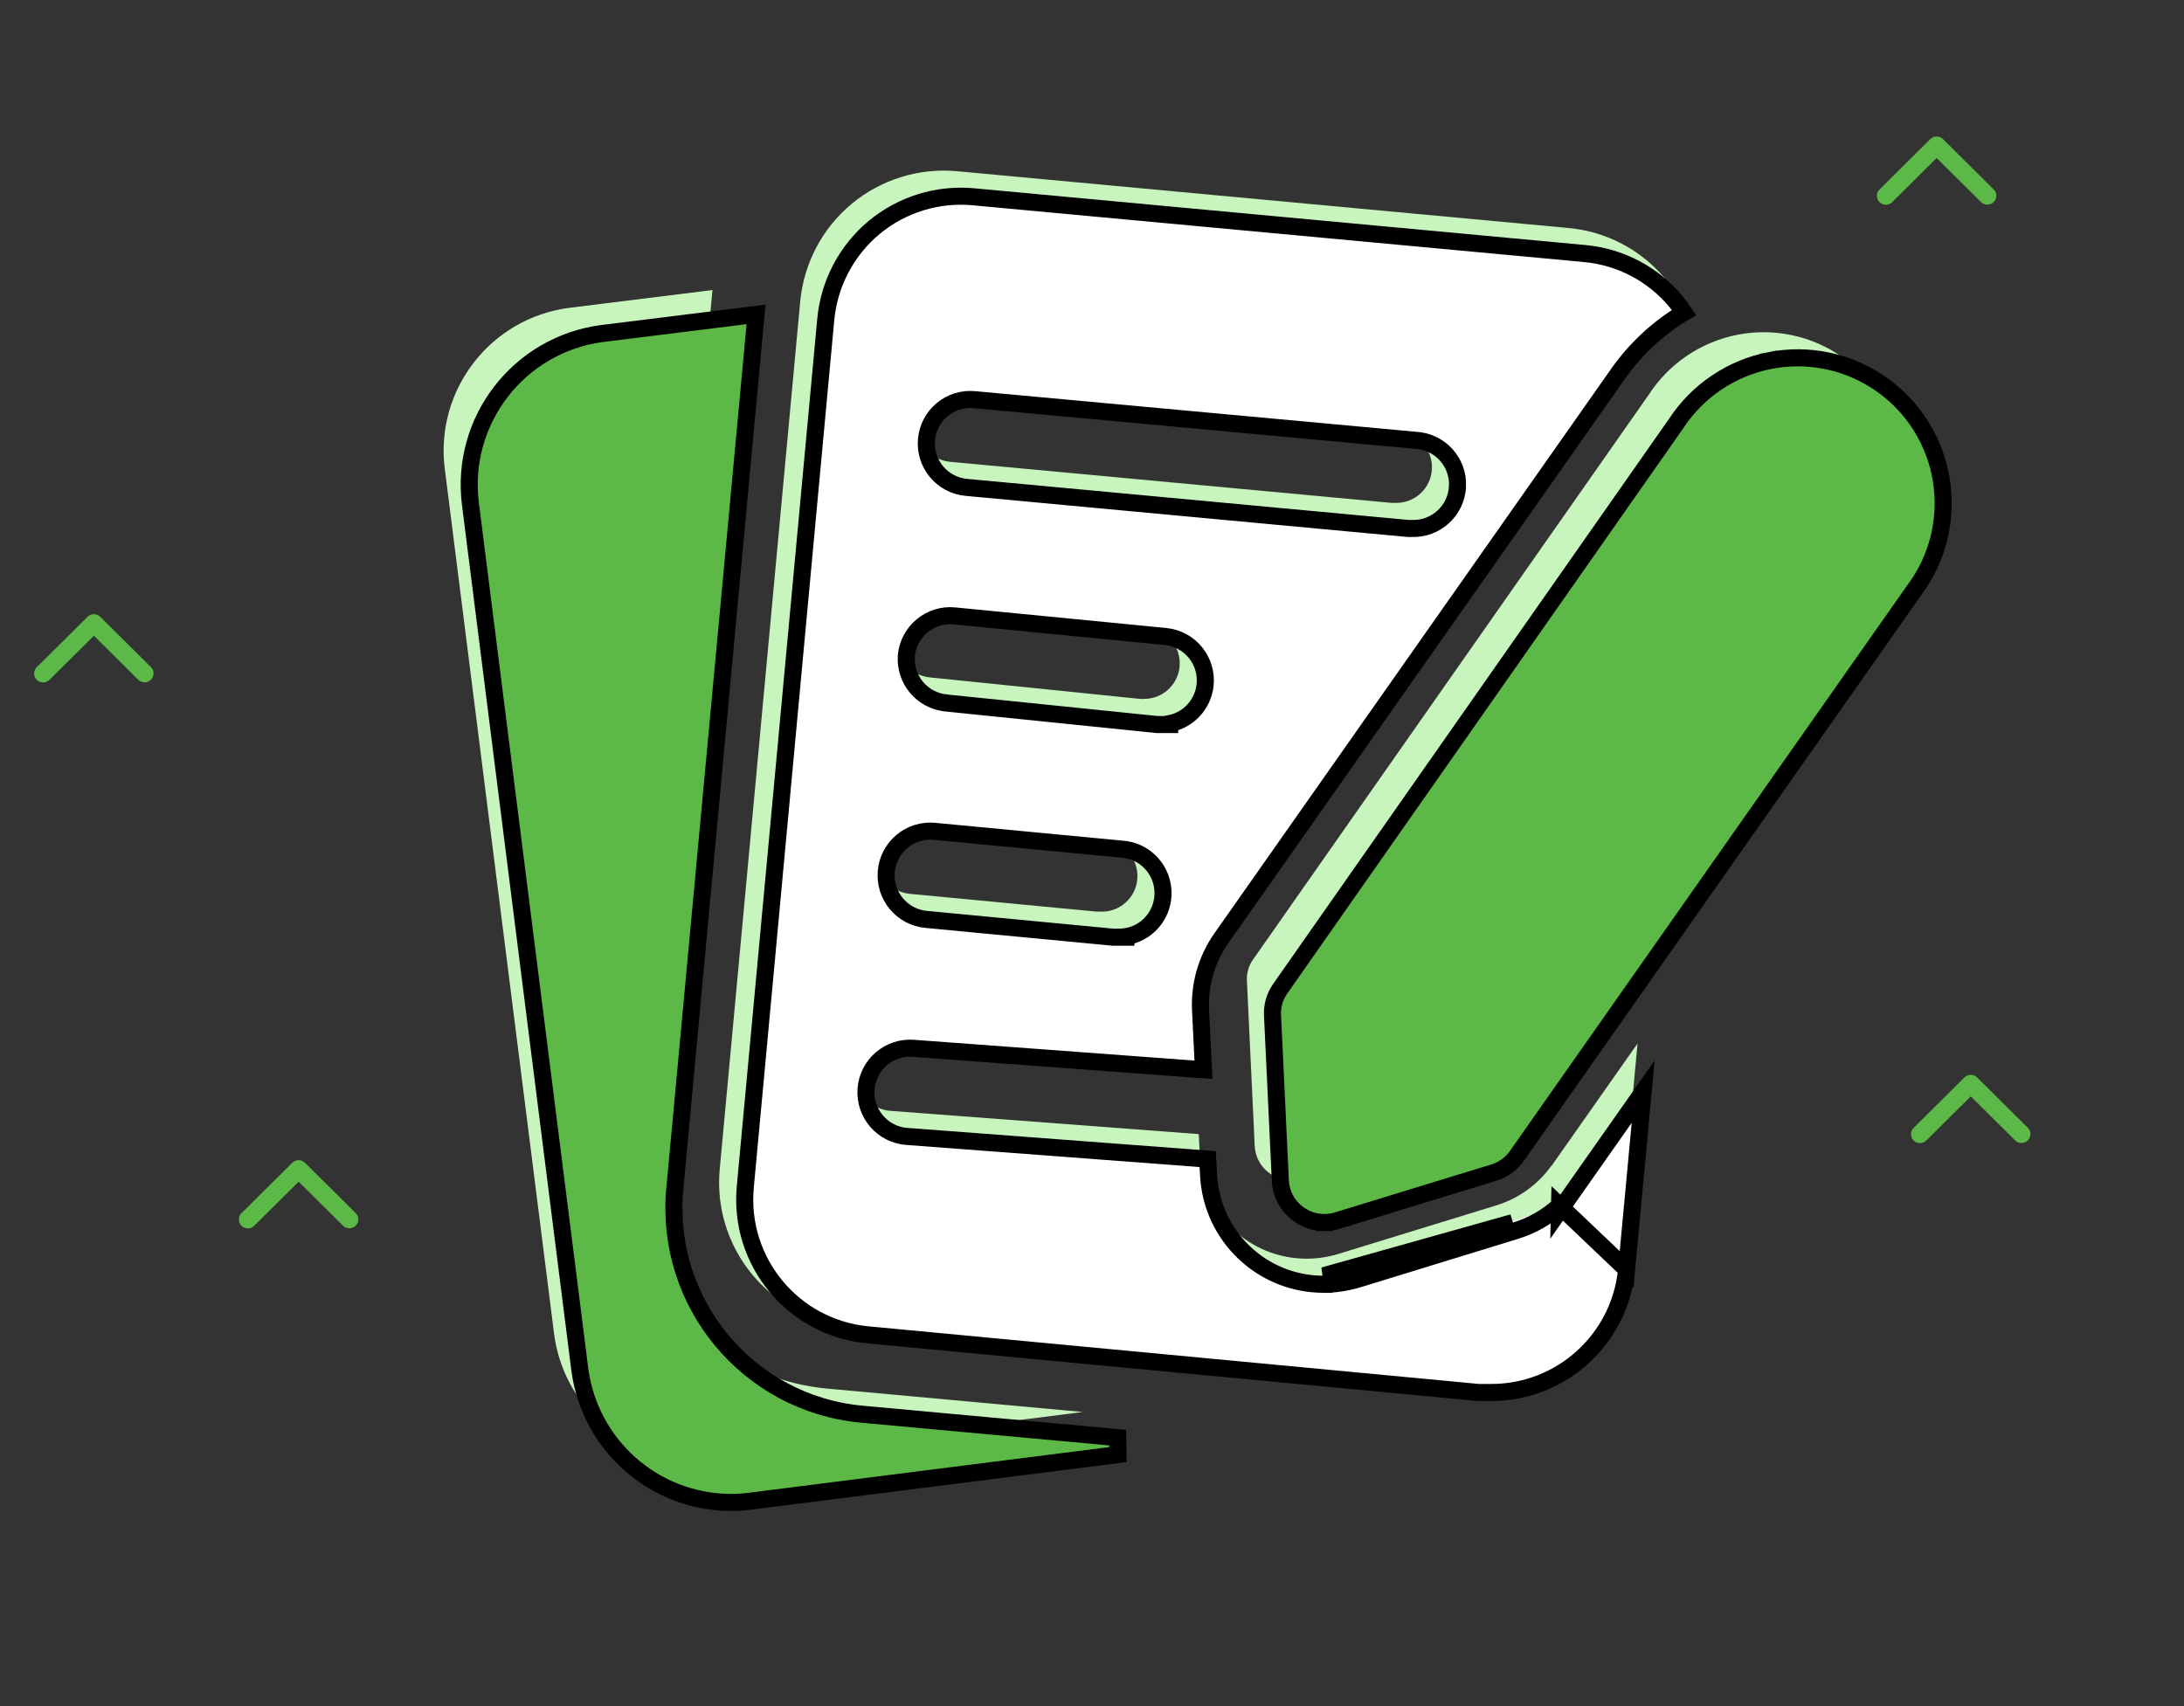 <svg width="128" height="100" viewBox="0 0 128 100" fill="none" xmlns="http://www.w3.org/2000/svg">
<rect x="0" y="0" width="128" height="100" fill="#333333" stroke="none"/>
<path d="M2.154 39.847C2.253 39.945 2.387 40 2.526 40C2.666 40 2.8 39.945 2.898 39.847L5.503 37.261L8.108 39.847C8.207 39.942 8.34 39.995 8.478 39.994C8.616 39.992 8.748 39.938 8.846 39.841C8.943 39.744 8.999 39.613 9 39.476C9.001 39.339 8.948 39.207 8.852 39.108L5.875 36.153C5.777 36.055 5.643 36 5.503 36C5.364 36 5.23 36.055 5.131 36.153L2.154 39.108C2.055 39.206 2 39.339 2 39.478C2 39.616 2.055 39.749 2.154 39.847Z" fill="#5DB947"/>
<path d="M14.154 71.847C14.253 71.945 14.387 72 14.526 72C14.666 72 14.8 71.945 14.898 71.847L17.503 69.261L20.108 71.847C20.207 71.942 20.34 71.995 20.478 71.994C20.616 71.993 20.748 71.938 20.846 71.841C20.943 71.744 20.999 71.613 21 71.476C21.001 71.339 20.948 71.207 20.852 71.108L17.875 68.153C17.777 68.055 17.643 68 17.503 68C17.364 68 17.23 68.055 17.131 68.153L14.154 71.108C14.055 71.206 14 71.339 14 71.478C14 71.616 14.055 71.749 14.154 71.847Z" fill="#5DB947"/>
<path d="M112.154 66.847C112.253 66.945 112.387 67 112.526 67C112.666 67 112.8 66.945 112.898 66.847L115.503 64.261L118.108 66.847C118.207 66.942 118.34 66.995 118.478 66.994C118.616 66.993 118.748 66.938 118.846 66.841C118.943 66.744 118.999 66.613 119 66.476C119.001 66.339 118.948 66.207 118.852 66.108L115.875 63.153C115.777 63.055 115.643 63 115.503 63C115.364 63 115.23 63.055 115.131 63.153L112.154 66.108C112.055 66.206 112 66.339 112 66.478C112 66.616 112.055 66.749 112.154 66.847Z" fill="#5DB947"/>
<path d="M109.776 32.312L86.518 65.429C86.264 65.8 85.9 66.081 85.475 66.23L76.236 69.062C76.037 69.124 75.83 69.156 75.619 69.156C75.193 69.159 74.775 69.027 74.424 68.781C73.896 68.413 73.568 67.82 73.537 67.179L73.08 57.511C73.049 57.05 73.182 56.593 73.455 56.218L96.65 23.105C97.841 21.285 99.716 20.027 101.849 19.617C103.982 19.206 106.193 19.679 107.97 20.929C109.752 22.175 110.947 24.093 111.287 26.238C111.627 28.382 111.084 30.578 109.776 32.312ZM48.444 81.386C41.51 80.734 36.413 74.593 37.049 67.656L41.756 17L33.361 18.043C28.744 18.645 25.482 22.863 26.068 27.48L32.474 78.18C33.013 82.379 36.572 85.535 40.806 85.562C41.154 85.562 41.502 85.543 41.849 85.5L63.462 82.761L48.444 81.386Z" fill="#C8F4BD"/>
<path d="M90.931 68.337L95.974 61.161L94.83 73.454C94.416 77.79 90.779 81.106 86.424 81.118H85.642L49.806 77.736C45.166 77.294 41.756 73.181 42.181 68.536L46.9 17.661C47.111 15.431 48.197 13.372 49.92 11.943C51.646 10.513 53.869 9.829 56.099 10.036L91.9 13.361C94.135 13.56 96.193 14.642 97.619 16.368C97.908 16.724 98.17 17.099 98.4 17.493C96.744 18.392 95.319 19.661 94.236 21.204L70.986 54.286C70.189 55.427 69.795 56.794 69.861 58.181L70.061 62.243L52.495 60.942C51.346 60.856 50.342 61.72 50.256 62.868C50.17 64.02 51.034 65.024 52.182 65.11L70.256 66.474L70.33 67.829C70.49 71.161 73.24 73.778 76.58 73.775C77.201 73.775 77.819 73.681 78.412 73.505L87.662 70.661C88.983 70.263 90.131 69.439 90.932 68.317L90.931 68.337ZM53.798 24.806C53.693 25.951 54.537 26.962 55.681 27.068L81.544 29.474H81.743C82.896 29.525 83.868 28.634 83.923 27.486C83.974 26.333 83.083 25.361 81.931 25.306L56.056 22.923C54.911 22.818 53.9 23.662 53.798 24.806ZM54.486 39.704L66.83 40.966H67.049V40.962C68.119 40.97 69.017 40.161 69.131 39.099C69.189 38.548 69.025 37.997 68.677 37.567C68.33 37.138 67.826 36.864 67.275 36.806L54.9 35.599C53.76 35.481 52.74 36.313 52.619 37.454C52.525 38.587 53.353 39.587 54.486 39.704ZM51.443 50.118C51.392 50.669 51.56 51.22 51.916 51.645C52.267 52.071 52.775 52.341 53.33 52.391L64.287 53.434H64.486V53.431C65.634 53.485 66.611 52.595 66.662 51.442C66.712 50.29 65.822 49.317 64.673 49.266L53.716 48.223H53.712C53.162 48.173 52.611 48.341 52.185 48.7C51.755 49.056 51.49 49.567 51.443 50.118Z" fill="#C8F4BD"/>
<path d="M77.621 71.656C77.88 71.655 78.137 71.617 78.384 71.539C78.385 71.539 78.385 71.539 78.386 71.539L87.621 68.708L87.63 68.705L87.639 68.702C88.167 68.518 88.615 68.17 88.929 67.714C88.929 67.713 88.93 67.712 88.93 67.711L112.18 34.606C113.567 32.764 114.141 30.434 113.781 28.16C113.42 25.882 112.15 23.844 110.257 22.52C108.369 21.192 106.02 20.69 103.755 21.126L103.849 21.617L103.755 21.126C101.491 21.561 99.502 22.895 98.236 24.824L75.051 57.923C75.05 57.925 75.049 57.926 75.048 57.927C74.709 58.394 74.543 58.964 74.581 59.539L75.038 69.203L75.038 69.203C75.076 69.998 75.483 70.735 76.138 71.191C76.571 71.494 77.089 71.66 77.621 71.656ZM77.621 71.656C77.622 71.656 77.623 71.656 77.624 71.656L77.619 71.156V71.656C77.62 71.656 77.62 71.656 77.621 71.656ZM44.253 19.046L44.311 18.427L43.694 18.504L35.299 19.547L35.299 19.547L35.297 19.547C30.407 20.184 26.951 24.652 27.572 29.543C27.572 29.543 27.572 29.543 27.572 29.543L33.978 80.242L33.978 80.243C34.549 84.69 38.318 88.033 42.803 88.062H42.806C43.173 88.062 43.541 88.042 43.911 87.996L43.912 87.996L65.525 85.257L65.508 84.264L50.49 82.888C50.49 82.888 50.49 82.888 50.49 82.888C43.831 82.261 38.936 76.364 39.547 69.702L44.253 19.046Z" fill="#5DB947" stroke="black"/>
<path d="M91.402 70.665C90.663 71.34 89.778 71.847 88.808 72.14C88.808 72.14 88.807 72.14 88.807 72.14L79.559 74.983L79.554 74.984C78.917 75.173 78.252 75.275 77.58 75.275M91.402 70.665L95.332 74.408C94.942 78.487 91.52 81.607 87.422 81.618H86.666L50.854 78.238C46.487 77.823 43.279 73.952 43.679 69.582L48.398 18.708C48.398 18.708 48.398 18.708 48.398 18.708C48.597 16.609 49.619 14.672 51.239 13.327C52.863 11.983 54.954 11.339 57.053 11.534L92.854 14.858L92.856 14.859C94.957 15.046 96.892 16.063 98.232 17.685C98.398 17.889 98.555 18.1 98.7 18.317C97.172 19.23 95.852 20.456 94.827 21.917L71.577 54.999L71.576 55C70.716 56.231 70.29 57.707 70.362 59.205L70.362 59.205L70.534 62.703L53.532 61.444C52.108 61.337 50.864 62.407 50.758 63.831L50.758 63.831C50.651 65.258 51.72 66.502 53.145 66.609C53.145 66.609 53.145 66.609 53.145 66.609L70.781 67.939L70.831 68.853C70.831 68.854 70.831 68.854 70.831 68.855C71.005 72.453 73.975 75.278 77.58 75.275M91.402 70.665L91.395 70.97L92.34 69.624L96.302 63.987L95.332 74.407L91.402 70.665ZM77.58 75.275V74.775M77.58 75.275C77.581 75.275 77.581 75.275 77.581 75.275L77.58 74.775M77.58 74.775C78.201 74.775 78.819 74.681 79.412 74.505L88.662 71.661L77.58 74.775ZM82.498 30.972L82.521 30.974H82.544H82.733C84.156 31.03 85.355 29.929 85.422 28.509L85.423 28.508C85.485 27.083 84.387 25.881 82.966 25.807L57.102 23.425C57.102 23.425 57.102 23.425 57.102 23.425C55.682 23.294 54.427 24.341 54.3 25.76C54.17 27.18 55.217 28.435 56.635 28.566L56.635 28.566L82.498 30.972ZM55.434 41.201L55.435 41.202L67.779 42.463L67.804 42.466H67.83H68.049H68.549V42.416C69.646 42.206 70.506 41.297 70.628 40.151L70.628 40.151C70.701 39.468 70.497 38.785 70.066 38.253C69.635 37.72 69.01 37.381 68.328 37.308L68.324 37.308L55.951 36.101C55.951 36.101 55.95 36.101 55.95 36.101C54.534 35.956 53.272 36.989 53.122 38.401L53.122 38.401L53.121 38.413C53.005 39.817 54.031 41.056 55.434 41.201ZM65.986 54.934V54.902C67.173 54.716 68.106 53.714 68.161 52.464C68.224 51.041 67.127 49.837 65.709 49.767L54.764 48.726L54.74 48.723H54.734C54.062 48.668 53.388 48.875 52.864 49.316C52.332 49.757 52.003 50.392 51.945 51.074C51.883 51.754 52.09 52.436 52.531 52.965C52.967 53.492 53.596 53.826 54.283 53.889C54.283 53.889 54.284 53.889 54.284 53.889L65.239 54.932L65.263 54.934H65.287H65.486H65.986Z" fill="white" stroke="black"/>
<path d="M110.154 11.847C110.253 11.945 110.387 12 110.526 12C110.666 12 110.8 11.945 110.898 11.847L113.503 9.261L116.108 11.847C116.207 11.942 116.34 11.995 116.478 11.994C116.616 11.992 116.748 11.938 116.846 11.841C116.943 11.744 116.999 11.613 117 11.476C117.001 11.339 116.948 11.207 116.852 11.108L113.875 8.153C113.777 8.055 113.643 8 113.503 8C113.364 8 113.23 8.055 113.131 8.153L110.154 11.108C110.055 11.206 110 11.339 110 11.478C110 11.616 110.055 11.749 110.154 11.847Z" fill="#5DB947"/>
</svg>
